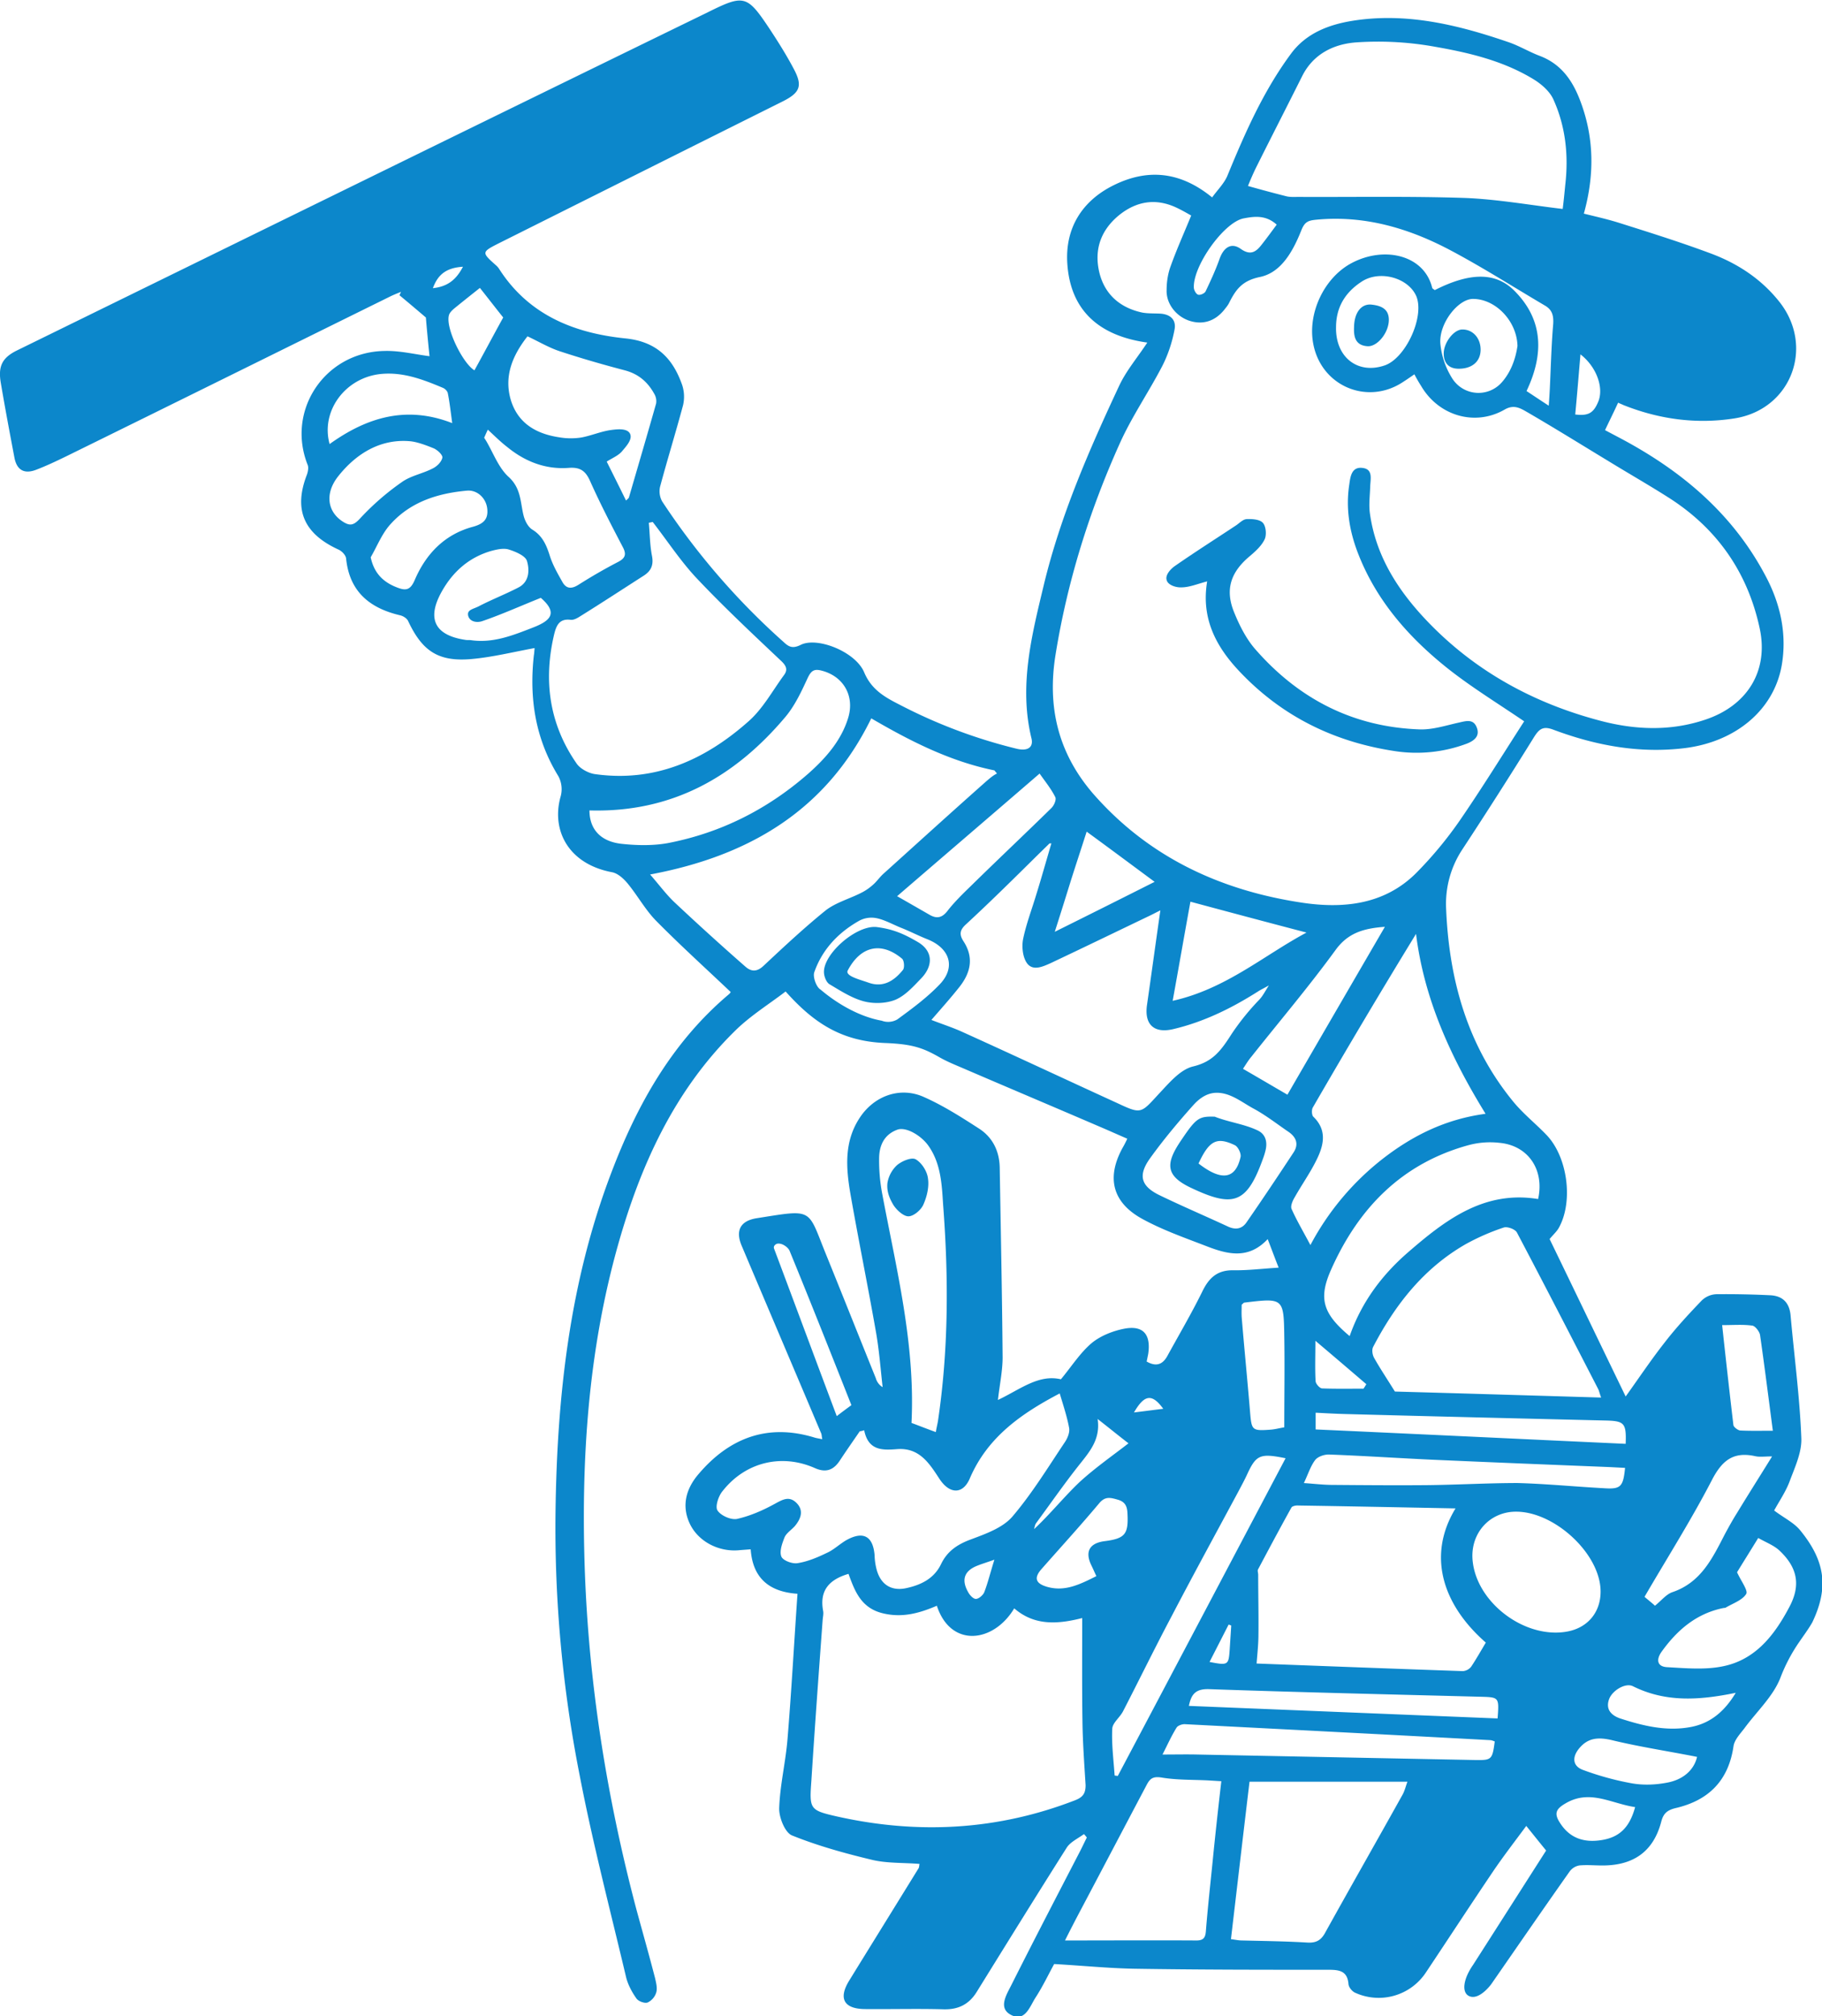 <svg version="1.1" id="Layer_x5F_1" xmlns="http://www.w3.org/2000/svg" x="0" y="0" viewBox="0 0 57.389 63.482" style="enable-background:new 0 0 697 771" xml:space="preserve" width="200" height="221.234"><style>.st0{fill:#0c87cb}</style><path class="st0" d="M56.697 48.175c-.198-.239-.51-.387-.815-.618.156-.288.362-.585.486-.914.165-.444.387-.914.37-1.359-.049-1.284-.222-2.569-.337-3.853-.033-.412-.247-.634-.651-.651a28.804 28.804 0 0 0-1.688-.033.704.704 0 0 0-.469.206c-.403.42-.807.856-1.169 1.326-.42.535-.799 1.103-1.219 1.688-.815-1.68-1.605-3.327-2.396-4.957.123-.148.239-.247.305-.379.444-.832.255-2.207-.395-2.89-.337-.354-.733-.667-1.046-1.046-1.457-1.77-2.034-3.862-2.124-6.101a3.105 3.105 0 0 1 .502-1.836 160.75 160.75 0 0 0 2.256-3.532c.173-.28.296-.379.634-.247 1.326.494 2.692.749 4.117.576 1.614-.198 2.816-1.202 3.063-2.61.165-.963-.033-1.894-.477-2.75-1.046-2.017-2.692-3.392-4.669-4.43l-.42-.222c.148-.313.28-.576.412-.865.066.033.115.049.165.074 1.136.453 2.314.609 3.508.42 1.795-.288 2.528-2.281 1.391-3.689-.568-.708-1.301-1.186-2.133-1.498-.947-.354-1.919-.659-2.882-.963-.362-.115-.733-.198-1.128-.296.329-1.186.329-2.33-.082-3.466-.239-.667-.593-1.227-1.301-1.498-.329-.123-.642-.313-.972-.428-1.605-.552-3.244-.955-4.957-.675-.741.123-1.441.395-1.91 1.029-.873 1.177-1.457 2.511-2.009 3.853-.107.247-.321.453-.477.675-1.029-.84-2.059-.898-3.096-.387-1.005.494-1.54 1.359-1.466 2.47.099 1.507 1.037 2.281 2.519 2.487-.313.477-.667.889-.889 1.367-.947 2.026-1.844 4.076-2.371 6.266-.379 1.581-.791 3.178-.387 4.833.066.288-.132.403-.469.321a16.375 16.375 0 0 1-3.648-1.367c-.469-.239-.914-.469-1.153-1.037-.272-.651-1.482-1.128-2.001-.865-.247.123-.37.066-.527-.082a22.39 22.39 0 0 1-3.837-4.438.658.658 0 0 1-.066-.453c.23-.856.494-1.712.725-2.569a1.186 1.186 0 0 0-.025-.634c-.296-.848-.807-1.375-1.795-1.474-1.605-.165-3.038-.733-3.969-2.182a.518.518 0 0 0-.107-.123c-.453-.403-.453-.412.099-.692 2.98-1.49 5.961-2.98 8.95-4.471.535-.272.618-.486.337-1.013-.23-.436-.494-.856-.766-1.268-.708-1.062-.799-1.087-1.943-.519C15.043 3.919 7.797 7.476.552 11.025c-.477.23-.618.494-.527 1.029.132.782.28 1.564.428 2.347.074.403.313.535.692.387.321-.123.634-.272.939-.42 3.401-1.671 6.793-3.351 10.185-5.023.115-.058.239-.107.362-.156l-.049.107c.28.23.56.469.832.7.033.395.074.823.115 1.219-.461-.058-.947-.181-1.433-.165-1.869.041-3.088 1.877-2.404 3.59.033.082.008.214-.025.305-.428 1.103-.099 1.861 1.005 2.363.099.049.222.173.23.28.107 1.046.749 1.564 1.712 1.787.091.025.198.091.239.173.444.947.947 1.293 1.993 1.202.659-.058 1.317-.222 1.993-.346-.008.058-.008.148-.025.239-.148 1.35.049 2.618.774 3.796a.864.864 0 0 1 .074.626c-.305 1.054.222 2.133 1.614 2.396.181.033.362.198.486.346.321.387.568.848.922 1.202.749.758 1.54 1.474 2.33 2.223.008-.008-.016.041-.058.074-1.795 1.515-2.898 3.491-3.713 5.648-1.301 3.425-1.696 6.999-1.745 10.622a40.172 40.172 0 0 0 .758 8.308c.412 2.141.963 4.248 1.466 6.373.058.23.181.461.321.659.058.091.255.165.354.132a.514.514 0 0 0 .272-.313c.041-.132 0-.296-.033-.444-.189-.733-.395-1.457-.593-2.182-.922-3.491-1.49-7.023-1.622-10.638-.123-3.475.099-6.916 1.046-10.276.708-2.511 1.77-4.85 3.664-6.719.486-.486 1.087-.856 1.614-1.26.881.988 1.754 1.564 3.121 1.622.865.033 1.202.148 1.745.461.206.115.42.206.634.296 1.474.634 2.956 1.26 4.43 1.894.272.115.543.239.832.362a3.229 3.229 0 0 1-.148.288c-.51.93-.329 1.712.609 2.231.642.354 1.35.601 2.034.865.659.255 1.317.428 1.927-.222.132.337.23.609.346.898-.527.033-.988.091-1.449.082-.502 0-.758.255-.963.684-.337.684-.725 1.342-1.095 2.017-.156.28-.362.337-.651.173l.049-.239c.091-.626-.165-.914-.774-.791-.362.074-.749.23-1.021.461-.362.313-.626.733-.955 1.128-.708-.165-1.284.321-1.984.651.058-.502.148-.922.148-1.342-.016-1.993-.058-3.977-.091-5.969-.008-.51-.214-.947-.642-1.227-.56-.362-1.128-.725-1.737-.996-.758-.346-1.589-.041-2.042.667-.486.749-.42 1.573-.28 2.388.255 1.457.552 2.906.807 4.364.099.568.14 1.136.206 1.712a.478.478 0 0 1-.214-.28c-.535-1.326-1.062-2.651-1.597-3.969-.56-1.391-.379-1.35-2.157-1.07-.519.082-.675.395-.469.873.832 1.968 1.671 3.936 2.503 5.904.016.041.016.099.033.181-.115-.025-.189-.033-.263-.058-1.474-.444-2.676.025-3.639 1.161-.387.453-.543.996-.263 1.573.28.568.939.889 1.581.815l.329-.025c.066.939.618 1.342 1.474 1.4-.107 1.548-.189 3.055-.313 4.562-.058.733-.239 1.457-.263 2.19-.008.288.181.766.403.856.815.329 1.68.568 2.544.774.469.107.972.082 1.474.123-.016.058-.008.107-.033.14-.725 1.177-1.457 2.355-2.182 3.532-.346.56-.173.889.486.898.832.008 1.671-.016 2.503.008.461.008.791-.165 1.029-.552.939-1.515 1.877-3.03 2.832-4.537.115-.181.354-.288.543-.428.033.033.058.066.091.107-.066.132-.132.272-.198.403-.733 1.416-1.466 2.824-2.182 4.248-.148.296-.428.725 0 .939.436.222.585-.272.766-.552.23-.354.412-.741.585-1.054.873.049 1.696.132 2.511.148 2.042.033 4.092.033 6.134.033.346 0 .593.041.626.453.008.099.115.23.214.272a1.784 1.784 0 0 0 2.231-.651c.692-1.037 1.375-2.083 2.075-3.121.337-.502.708-.98 1.079-1.482.239.296.436.543.626.774-.774 1.21-1.54 2.412-2.305 3.606-.313.453-.354.856-.132.972.321.165.708-.37.708-.37.823-1.186 1.638-2.371 2.47-3.549a.483.483 0 0 1 .305-.189c.272-.025.543.008.815 0 .93-.025 1.523-.469 1.762-1.367.066-.263.181-.37.444-.436 1.046-.239 1.68-.865 1.836-1.96.033-.198.214-.387.346-.56.387-.527.898-.996 1.128-1.581a5.26 5.26 0 0 1 .593-1.128c.14-.206.288-.403.412-.618.529-1.104.406-1.943-.385-2.907zm-1.498-6.438c.091.016.222.189.239.296.14.972.263 1.952.403 3.013-.387 0-.708.008-1.029-.008-.074-.008-.206-.107-.214-.173a310.688 310.688 0 0 1-.354-3.145c.362 0 .666-.025.955.017zm-1.276 4.858c.321-.618.675-.898 1.359-.749.14.033.296.008.535.008-.403.651-.758 1.21-1.103 1.778-.14.222-.263.444-.387.675-.387.749-.749 1.515-1.647 1.82-.198.066-.346.263-.552.428-.099-.091-.214-.181-.329-.28.724-1.243 1.481-2.437 2.124-3.68zm-2.718-1.137c-3.236-.148-6.48-.305-9.765-.453v-.527c.313.016.609.033.906.041 2.758.074 5.516.14 8.267.206.551.017.617.091.592.733zM46.8 51.716c-.148.247-.296.51-.461.758a.366.366 0 0 1-.263.14c-2.149-.074-4.298-.156-6.496-.239.025-.321.058-.618.058-.906.008-.626-.008-1.252-.008-1.886 0-.058-.025-.123-.008-.165.346-.651.692-1.301 1.054-1.952.025-.049.148-.074.222-.066 1.63.025 3.252.058 4.948.091-.898 1.475-.421 3.023.954 4.225zm-1.91-4.957c-.972.008-1.952 0-2.923-.008-.272 0-.543-.033-.898-.058.14-.296.214-.543.362-.733.091-.107.296-.173.444-.165 1.095.041 2.19.115 3.285.165 1.853.082 3.697.156 5.549.23l.477.025c-.058.585-.132.675-.642.642-.914-.049-1.828-.14-2.75-.165-.961.001-1.941.059-2.904.067zm-3.458-4.545c.585.494 1.095.93 1.605 1.367-.033.049-.058.099-.091.14-.436 0-.865.008-1.301-.008-.074 0-.198-.14-.206-.222-.024-.396-.007-.783-.007-1.277zm8.901 1.507c.033.058.041.123.099.28-2.24-.066-4.405-.132-6.496-.189-.239-.387-.461-.716-.651-1.054-.058-.099-.082-.263-.033-.354.692-1.326 1.589-2.47 2.906-3.228a7.137 7.137 0 0 1 1.202-.527c.115-.041.362.049.42.156.856 1.623 1.704 3.269 2.553 4.916zm-3.105-7.74c.906.082 1.424.848 1.219 1.77-1.704-.28-2.931.667-4.1 1.68-.815.708-1.457 1.556-1.836 2.635-.848-.708-.988-1.186-.585-2.091.865-1.943 2.231-3.343 4.323-3.919a2.61 2.61 0 0 1 .979-.075zm-.436-.914c-1.243.165-2.281.675-3.228 1.408a8.487 8.487 0 0 0-2.289 2.725c-.222-.42-.428-.766-.593-1.136-.041-.091.033-.263.099-.37.222-.395.486-.766.684-1.169.23-.461.346-.939-.099-1.367-.049-.049-.058-.214-.016-.288a251.698 251.698 0 0 1 3.252-5.467c.255 2.058 1.095 3.886 2.19 5.664zm-6.241-.601c-.469-.272-.914-.535-1.4-.815.082-.123.165-.263.263-.379.889-1.12 1.811-2.207 2.651-3.359.387-.535.873-.684 1.556-.733a2979.451 2979.451 0 0 0-3.07 5.286zm9.23-23.309c.51.395.741 1.054.56 1.49-.148.354-.305.453-.725.403.058-.609.107-1.218.165-1.893zM39.579 5.245c.477-.955.963-1.902 1.441-2.857.354-.7 1.005-1.005 1.704-1.054a10.075 10.075 0 0 1 2.487.14c1.079.189 2.149.444 3.104 1.029.239.148.494.37.609.618.387.848.486 1.762.379 2.692-.025.255-.049.51-.082.766-1.037-.123-2.05-.305-3.071-.346-1.745-.058-3.499-.025-5.253-.033-.123 0-.247.008-.362-.016a42.79 42.79 0 0 1-1.227-.329c.074-.182.164-.396.271-.61zm-.403 1.63c.346-.066.7-.107 1.037.198-.165.222-.313.428-.477.634-.173.222-.346.346-.651.132-.296-.214-.543-.058-.675.321-.123.346-.28.684-.436 1.013-.033.066-.165.123-.23.107-.066-.016-.132-.132-.14-.214-.042-.676.946-2.075 1.572-2.191zm-5.928 13.734c.37-2.297 1.062-4.512 2.017-6.636.379-.848.914-1.622 1.342-2.445.181-.354.313-.749.387-1.145.066-.329-.148-.502-.486-.51-.181-.008-.362 0-.535-.033-.684-.148-1.169-.56-1.342-1.243-.181-.733.041-1.359.634-1.836.552-.436 1.161-.527 1.811-.214.156.074.313.165.444.239-.222.543-.453 1.054-.642 1.581-.091.239-.132.51-.132.766-.016.428.296.823.708.963.42.14.807.025 1.103-.337.058-.074.123-.148.165-.239.206-.403.403-.684.963-.799.684-.14 1.054-.84 1.309-1.482.107-.263.222-.296.461-.321 1.531-.148 2.939.272 4.265.98 1.005.535 1.96 1.145 2.939 1.721.23.132.28.313.263.585-.058.684-.074 1.367-.107 2.05-.008.148-.016.288-.033.519-.28-.181-.486-.321-.7-.461.552-1.161.535-2.248-.395-3.17-.593-.585-1.408-.56-2.495-.008-.025-.025-.074-.041-.082-.074-.247-1.021-1.49-1.326-2.528-.782-.881.461-1.416 1.605-1.21 2.585.272 1.309 1.712 1.902 2.824 1.161.115-.074.222-.148.354-.239.074.14.14.255.214.37.552.939 1.696 1.276 2.627.741.296-.173.502-.041.716.082.865.502 1.712 1.029 2.569 1.548.618.379 1.252.741 1.861 1.128 1.54.972 2.511 2.363 2.89 4.133.288 1.35-.403 2.437-1.721 2.873-1.103.37-2.223.321-3.327.025-2.083-.552-3.919-1.556-5.418-3.121-.914-.955-1.622-2.042-1.811-3.392-.041-.28 0-.568.008-.856.008-.239.099-.552-.255-.585-.329-.033-.37.272-.403.519-.115.741 0 1.449.263 2.141.576 1.507 1.605 2.676 2.849 3.664.741.585 1.548 1.079 2.396 1.655-.675 1.046-1.334 2.116-2.05 3.154a12.288 12.288 0 0 1-1.359 1.63c-1.013 1.005-2.322 1.12-3.615.922-2.544-.387-4.792-1.424-6.537-3.409-1.133-1.302-1.463-2.768-1.199-4.398zm14.549-9.716s-.009 0 0 0c-.066.444-.222.832-.486 1.136a.978.978 0 0 1-1.564-.107 2.489 2.489 0 0 1-.379-1.103c-.049-.642.568-1.416 1.037-1.408.716.008 1.375.708 1.392 1.482zm-4.175.609c-.848.296-1.556-.247-1.54-1.194 0-.634.288-1.103.807-1.441.576-.379 1.49-.115 1.729.477.247.652-.345 1.928-.996 2.158zm-2.47 17.859c-1.342.716-2.544 1.778-4.216 2.149.198-1.087.379-2.133.56-3.121 1.227.33 2.429.651 3.656.972zm-4.784-1.597a574.935 574.935 0 0 1-3.145 1.573c.198-.618.354-1.12.51-1.622.156-.494.321-.988.494-1.531.7.51 1.384 1.02 2.141 1.58zm-3.623-3.409c.173.247.362.477.494.741.041.082-.041.272-.132.354-.832.815-1.68 1.614-2.511 2.429-.263.255-.535.519-.758.807-.173.222-.346.239-.56.115-.329-.189-.659-.379-1.021-.585 1.508-1.3 2.99-2.568 4.488-3.861zm-16.13-13.766c.354.165.667.354 1.013.469.675.222 1.359.42 2.05.601.436.115.725.37.93.741a.451.451 0 0 1 .058.305c-.28.988-.568 1.968-.856 2.956-.008.025-.033.041-.091.099-.206-.42-.403-.815-.609-1.227.181-.115.37-.189.486-.329.123-.148.337-.37.247-.552-.091-.173-.395-.14-.585-.115-.321.041-.634.181-.955.239a2.172 2.172 0 0 1-.692-.008c-.708-.107-1.284-.428-1.515-1.153-.23-.75.034-1.409.519-2.026zm1.31 4.141c.362-.025.527.107.667.428.313.7.667 1.383 1.021 2.059.123.23.091.354-.148.477-.428.222-.84.461-1.243.716-.222.14-.387.132-.51-.091-.148-.263-.305-.535-.395-.823-.107-.337-.23-.626-.552-.823-.132-.082-.23-.272-.272-.436-.107-.42-.074-.856-.469-1.219-.321-.288-.486-.758-.716-1.145l-.058-.091c.058-.132.058-.132.115-.255.214.198.403.387.618.552.567.462 1.217.709 1.942.651zM15.85 9.996c-.305.552-.601 1.112-.906 1.663-.354-.206-.906-1.301-.807-1.721.016-.082.091-.156.156-.214.272-.222.552-.444.823-.659.256.322.503.643.734.931zm-1.268-1.598c-.214.412-.486.626-.947.675.165-.452.444-.642.947-.675zm-2.577 3.376c.692-.066 1.317.173 1.943.436.066.025.14.099.156.165.058.288.091.585.14.947-1.457-.568-2.701-.173-3.862.659-.288-1.046.503-2.1 1.623-2.207zm-.667 4.553c-.198.214-.313.239-.535.099-.494-.313-.576-.889-.156-1.424.552-.7 1.309-1.186 2.248-1.112.222.016.494.115.758.222.123.049.296.214.28.296-.025.132-.165.272-.296.337-.313.165-.692.23-.972.428a8.107 8.107 0 0 0-1.327 1.154zm1.721 1.944c-.14.321-.288.329-.56.222-.469-.181-.725-.486-.823-.947.206-.354.362-.766.642-1.062.634-.692 1.482-.955 2.396-1.037.321-.025.601.239.634.576.033.329-.123.469-.444.56-.899.239-1.491.856-1.845 1.688zm3.721 1.49c-.634.247-1.252.494-1.943.395-.058-.008-.107 0-.165-.008-.972-.14-1.243-.659-.758-1.523.346-.618.848-1.07 1.548-1.276.181-.049.395-.099.56-.049.214.066.527.198.576.362.082.272.082.651-.263.832-.412.214-.84.379-1.252.593-.173.091-.379.107-.337.296.049.198.28.23.444.173.601-.206 1.186-.469 1.844-.733.57.493.281.732-.254.938zm1.384 4.281c-.865-1.243-1.054-2.618-.708-4.076.066-.263.156-.494.51-.453.099.016.214-.049.305-.107.675-.42 1.342-.856 2.009-1.284.23-.148.313-.337.255-.626-.066-.337-.066-.692-.099-1.037l.123-.025c.461.593.873 1.227 1.383 1.77.856.906 1.762 1.754 2.668 2.61.165.156.206.28.082.444-.362.494-.667 1.062-1.12 1.457-1.375 1.219-2.964 1.927-4.85 1.655-.188-.031-.443-.163-.558-.328zm1.44 2.528c-.684-.066-1.037-.461-1.037-1.054 2.585.074 4.57-1.046 6.167-2.939.305-.362.51-.807.708-1.235.107-.222.198-.288.428-.23.692.173 1.054.791.848 1.482-.222.733-.725 1.293-1.276 1.778-1.276 1.112-2.742 1.853-4.413 2.174-.461.082-.955.074-1.425.024zm4.438 3.845c-.222.206-.403.165-.576.008a87.932 87.932 0 0 1-2.215-2.009c-.263-.247-.486-.552-.774-.881 3.121-.585 5.549-2.017 6.966-4.916 1.202.7 2.462 1.35 3.878 1.638l.082.099c-.123.058-.222.148-.321.23-1.087.963-2.166 1.943-3.244 2.915-.123.107-.214.247-.337.354a1.658 1.658 0 0 1-.37.255c-.37.189-.799.305-1.12.552-.684.553-1.326 1.154-1.969 1.755zm3.73 1.721c-.733-.132-1.433-.56-1.927-.98-.132-.074-.247-.395-.198-.543.247-.708.741-1.235 1.383-1.605a.81.81 0 0 1 .461-.115c.296.016.618.214.939.337.263.107.519.239.791.346.708.288.889.889.37 1.424-.395.412-.865.758-1.326 1.095a.575.575 0 0 1-.493.041zm7.419 2.594c-1.622-.741-3.236-1.498-4.858-2.231-.321-.148-.659-.255-.996-.387.313-.362.609-.692.889-1.046.354-.453.453-.93.115-1.441-.14-.222-.099-.362.107-.543.766-.708 1.507-1.441 2.248-2.174l.362-.354h.058c-.156.527-.305 1.062-.469 1.589-.14.469-.321.939-.42 1.416-.049.239-.016.568.115.758.181.263.494.123.749.008 1.029-.486 2.05-.98 3.079-1.474.107-.049.214-.107.379-.189-.148 1.029-.28 2.001-.42 2.972-.091.618.214.914.832.766.972-.23 1.853-.667 2.692-1.202.066-.041.14-.074.313-.173-.148.239-.198.337-.296.444a7.774 7.774 0 0 0-.873 1.079c-.346.543-.601.881-1.219 1.029-.412.099-.766.535-1.087.873-.559.609-.543.634-1.3.28zm4.067 3.762c-.14.198-.337.239-.585.123-.708-.329-1.424-.634-2.124-.972-.609-.288-.716-.626-.329-1.169.42-.585.889-1.145 1.367-1.68.156-.173.387-.37.692-.387.453-.025.823.288 1.186.486.387.206.733.477 1.095.725.255.165.362.387.189.659-.494.75-.989 1.491-1.491 2.215zm-.148 2.586c.058-.049.066-.066.082-.066 1.227-.148 1.243-.148 1.26 1.062.016.939 0 1.886 0 2.865-.156.025-.305.066-.444.074-.576.041-.585.016-.634-.56-.082-.996-.181-1.984-.263-2.98-.009-.132-.001-.272-.001-.395zm-2.47 3.277c-.337.041-.585.074-.922.115.329-.568.568-.601.922-.115zm.247 6.562c.692-1.326 1.408-2.635 2.116-3.952.091-.173.181-.337.263-.51.296-.651.412-.708 1.227-.543-1.77 3.351-3.524 6.677-5.286 10.004-.033-.008-.066-.008-.099-.016-.033-.494-.099-.988-.074-1.474.008-.181.239-.354.337-.543.511-.99.997-1.986 1.516-2.966zm1.894.263-.049.758c-.033.486-.049.502-.634.387l.601-1.177c.024.008.049.016.082.032zm-4.208-6.504c.37.288.651.519.972.766-.51.395-1.054.774-1.54 1.219-.494.469-.922 1.005-1.433 1.482.016-.058.025-.132.058-.181.461-.626.906-1.268 1.391-1.877.322-.404.643-.791.552-1.409zm-6.883-8.192c0-.403.148-.758.568-.914.272-.107.766.181.996.519.387.56.412 1.219.453 1.853.173 2.273.173 4.545-.165 6.809-.016.091-.041.189-.066.337-.296-.107-.543-.206-.766-.288.123-2.487-.477-4.841-.922-7.213a5.619 5.619 0 0 1-.098-1.103zm-3.31 2.824c-.025-.074.041-.132.091-.148.156-.041.362.115.403.23.659 1.605 1.301 3.228 1.943 4.85-.156.115-.313.23-.461.346-.667-1.771-1.317-3.525-1.976-5.278zm.231 9.699c-.066-.165.025-.412.099-.601.058-.14.222-.239.329-.362.189-.23.288-.494.041-.733-.239-.23-.453-.082-.7.049-.362.198-.758.37-1.161.461-.189.041-.51-.099-.618-.263-.082-.115.025-.453.156-.609.716-.914 1.861-1.194 2.915-.725.337.148.576.066.774-.23.206-.313.42-.618.634-.93a.789.789 0 0 0 .14-.033c.132.659.593.626 1.046.593.7-.049 1.013.461 1.326.939.313.477.733.502.955-.016.56-1.309 1.638-2.05 2.832-2.676.107.362.23.725.296 1.087.025.14-.049.321-.132.444-.535.799-1.037 1.622-1.655 2.347-.305.354-.84.543-1.301.716-.428.156-.749.37-.947.782-.222.461-.642.659-1.112.758-.453.091-.774-.115-.906-.552a1.931 1.931 0 0 1-.074-.486c-.049-.601-.354-.774-.889-.477-.214.123-.395.305-.618.403-.288.14-.601.272-.914.321-.171.032-.467-.083-.516-.207zm6.71.099c-.132.42-.206.733-.321 1.029-.041.091-.173.206-.263.206-.082 0-.198-.123-.247-.222-.222-.395-.107-.675.313-.832.123-.049.263-.091.518-.181zm2.56 7.567c-2.454.955-4.965 1.087-7.509.519-.873-.198-.881-.23-.815-1.136.107-1.68.23-3.359.354-5.047.008-.099.033-.198.016-.288-.115-.618.156-.98.799-1.169.198.543.395 1.079 1.087 1.243.618.148 1.153-.008 1.696-.239.436 1.334 1.787 1.169 2.437.082.609.527 1.309.519 2.141.305 0 1.12-.008 2.182.008 3.252.008.667.058 1.342.099 2.009.001.263-.09.378-.313.469zm-.921-6.719c-.346-.107-.395-.28-.156-.552.609-.692 1.227-1.367 1.82-2.075.181-.214.337-.181.568-.115.255.066.313.222.321.444.033.642-.074.782-.708.865-.486.058-.642.329-.428.766.049.099.091.198.156.337-.528.264-1.005.503-1.573.33zm5.236 8.645c-.074.733-.156 1.474-.214 2.207-.016.206-.082.288-.296.288-1.35-.008-2.709 0-4.141 0a47.5 47.5 0 0 1 .519-1.005c.684-1.293 1.367-2.594 2.05-3.886.107-.206.198-.28.469-.239.486.082.98.066 1.474.091l.412.025c-.1.864-.191 1.688-.273 2.519zm5.97-2.075c-.807 1.449-1.63 2.89-2.429 4.331-.132.239-.288.321-.56.305-.684-.041-1.367-.049-2.059-.066-.107 0-.214-.025-.346-.041.198-1.68.387-3.302.585-4.957h4.973c-.057.157-.09.305-.164.428zm2.297-1.111-8.752-.173c-.337-.008-.684 0-1.095 0 .156-.305.28-.585.444-.848.041-.066.181-.115.272-.107 3.203.165 6.406.329 9.601.502.041 0 .082.016.148.041-.075.577-.1.593-.618.585zm.708-1.309-9.724-.395c.074-.362.206-.543.642-.527 2.849.099 5.698.165 8.547.239.584.016.584.016.535.683zm-.782-4.924c-.099-.791.403-1.466 1.161-1.573 1.252-.165 2.865 1.252 2.865 2.503 0 .659-.412 1.145-1.062 1.26-1.309.231-2.808-.881-2.964-2.19zm4.067 8.752c-.552.091-1.005-.049-1.317-.535-.206-.313-.123-.453.198-.634.758-.428 1.424.025 2.166.132-.174.642-.495.947-1.047 1.037zm2.075-1.811c-.37.074-.766.091-1.136.025a9.012 9.012 0 0 1-1.531-.42c-.321-.115-.354-.387-.14-.659.28-.354.609-.387 1.079-.272.856.206 1.729.337 2.651.519-.1.428-.454.716-.923.807zm.757-1.754c-.774.156-1.523-.025-2.256-.263-.239-.082-.469-.255-.354-.593.091-.28.519-.543.758-.42 1.029.51 2.083.444 3.236.206-.346.576-.782.947-1.384 1.07zm3.072-3.771c-.461.873-1.054 1.647-2.067 1.861-.568.123-1.186.066-1.778.033-.329-.016-.354-.247-.173-.494.486-.675 1.087-1.194 1.935-1.367.025-.008.058 0 .082-.016.222-.132.519-.23.642-.428.066-.107-.156-.395-.288-.684.181-.296.42-.675.667-1.079.247.14.486.23.659.387.576.536.691 1.095.321 1.787z"/><path class="st0" d="M37.208 18.493c.255 0 .502-.107.815-.189-.198 1.186.296 2.083 1.046 2.865 1.326 1.391 2.956 2.19 4.858 2.478a4.51 4.51 0 0 0 2.264-.23c.239-.091.436-.239.321-.519-.107-.272-.337-.198-.56-.148-.412.091-.832.23-1.243.214-2.075-.074-3.779-.947-5.138-2.487-.305-.337-.527-.774-.7-1.202-.296-.725-.099-1.276.51-1.778.173-.148.362-.321.453-.519.066-.14.041-.412-.058-.519-.099-.107-.337-.123-.51-.115-.123.008-.23.132-.346.206-.634.42-1.284.832-1.91 1.268-.132.091-.313.28-.263.444.041.165.305.239.461.231zm-8.596 19.802c.165 0 .395-.198.469-.362.115-.255.189-.568.148-.832-.025-.222-.198-.494-.387-.601-.132-.074-.444.058-.593.189a.985.985 0 0 0-.296.552c-.033.288.082.519.189.7.1.156.314.354.47.354zm10.992-2.709c-.42-.198-.906-.255-1.342-.428-.008.016 0 .008 0 0-.502-.016-.585.041-1.062.749-.51.749-.477 1.12.329 1.498 1.26.593 1.704.51 2.19-.758.049-.132.099-.255.132-.387.082-.287.025-.55-.247-.674zm-.527.832c-.156.708-.593.782-1.326.214.337-.725.576-.848 1.145-.576.099.049.198.254.181.362zM43.21 9.592c-.329-.041-.552.247-.56.7-.016.313.041.585.428.609.305.016.659-.42.667-.815.009-.362-.246-.461-.535-.494zm2.841.782c-.272.008-.601.444-.576.799.016.296.198.444.494.436.42-.008.675-.247.667-.618-.009-.361-.256-.625-.585-.617zM28.908 29.658c-.436-.255-.774-.403-1.284-.469-.626-.082-1.68.823-1.671 1.416 0 .132.074.329.181.387.346.206.7.436 1.079.535.313.082.7.066.988-.049.313-.132.568-.42.815-.675.387-.404.37-.865-.108-1.145zm-.469.881c-.28.346-.626.568-1.095.395-.255-.091-.733-.206-.642-.379.403-.766 1.054-.922 1.712-.37.066.057.083.288.025.354z"/></svg>